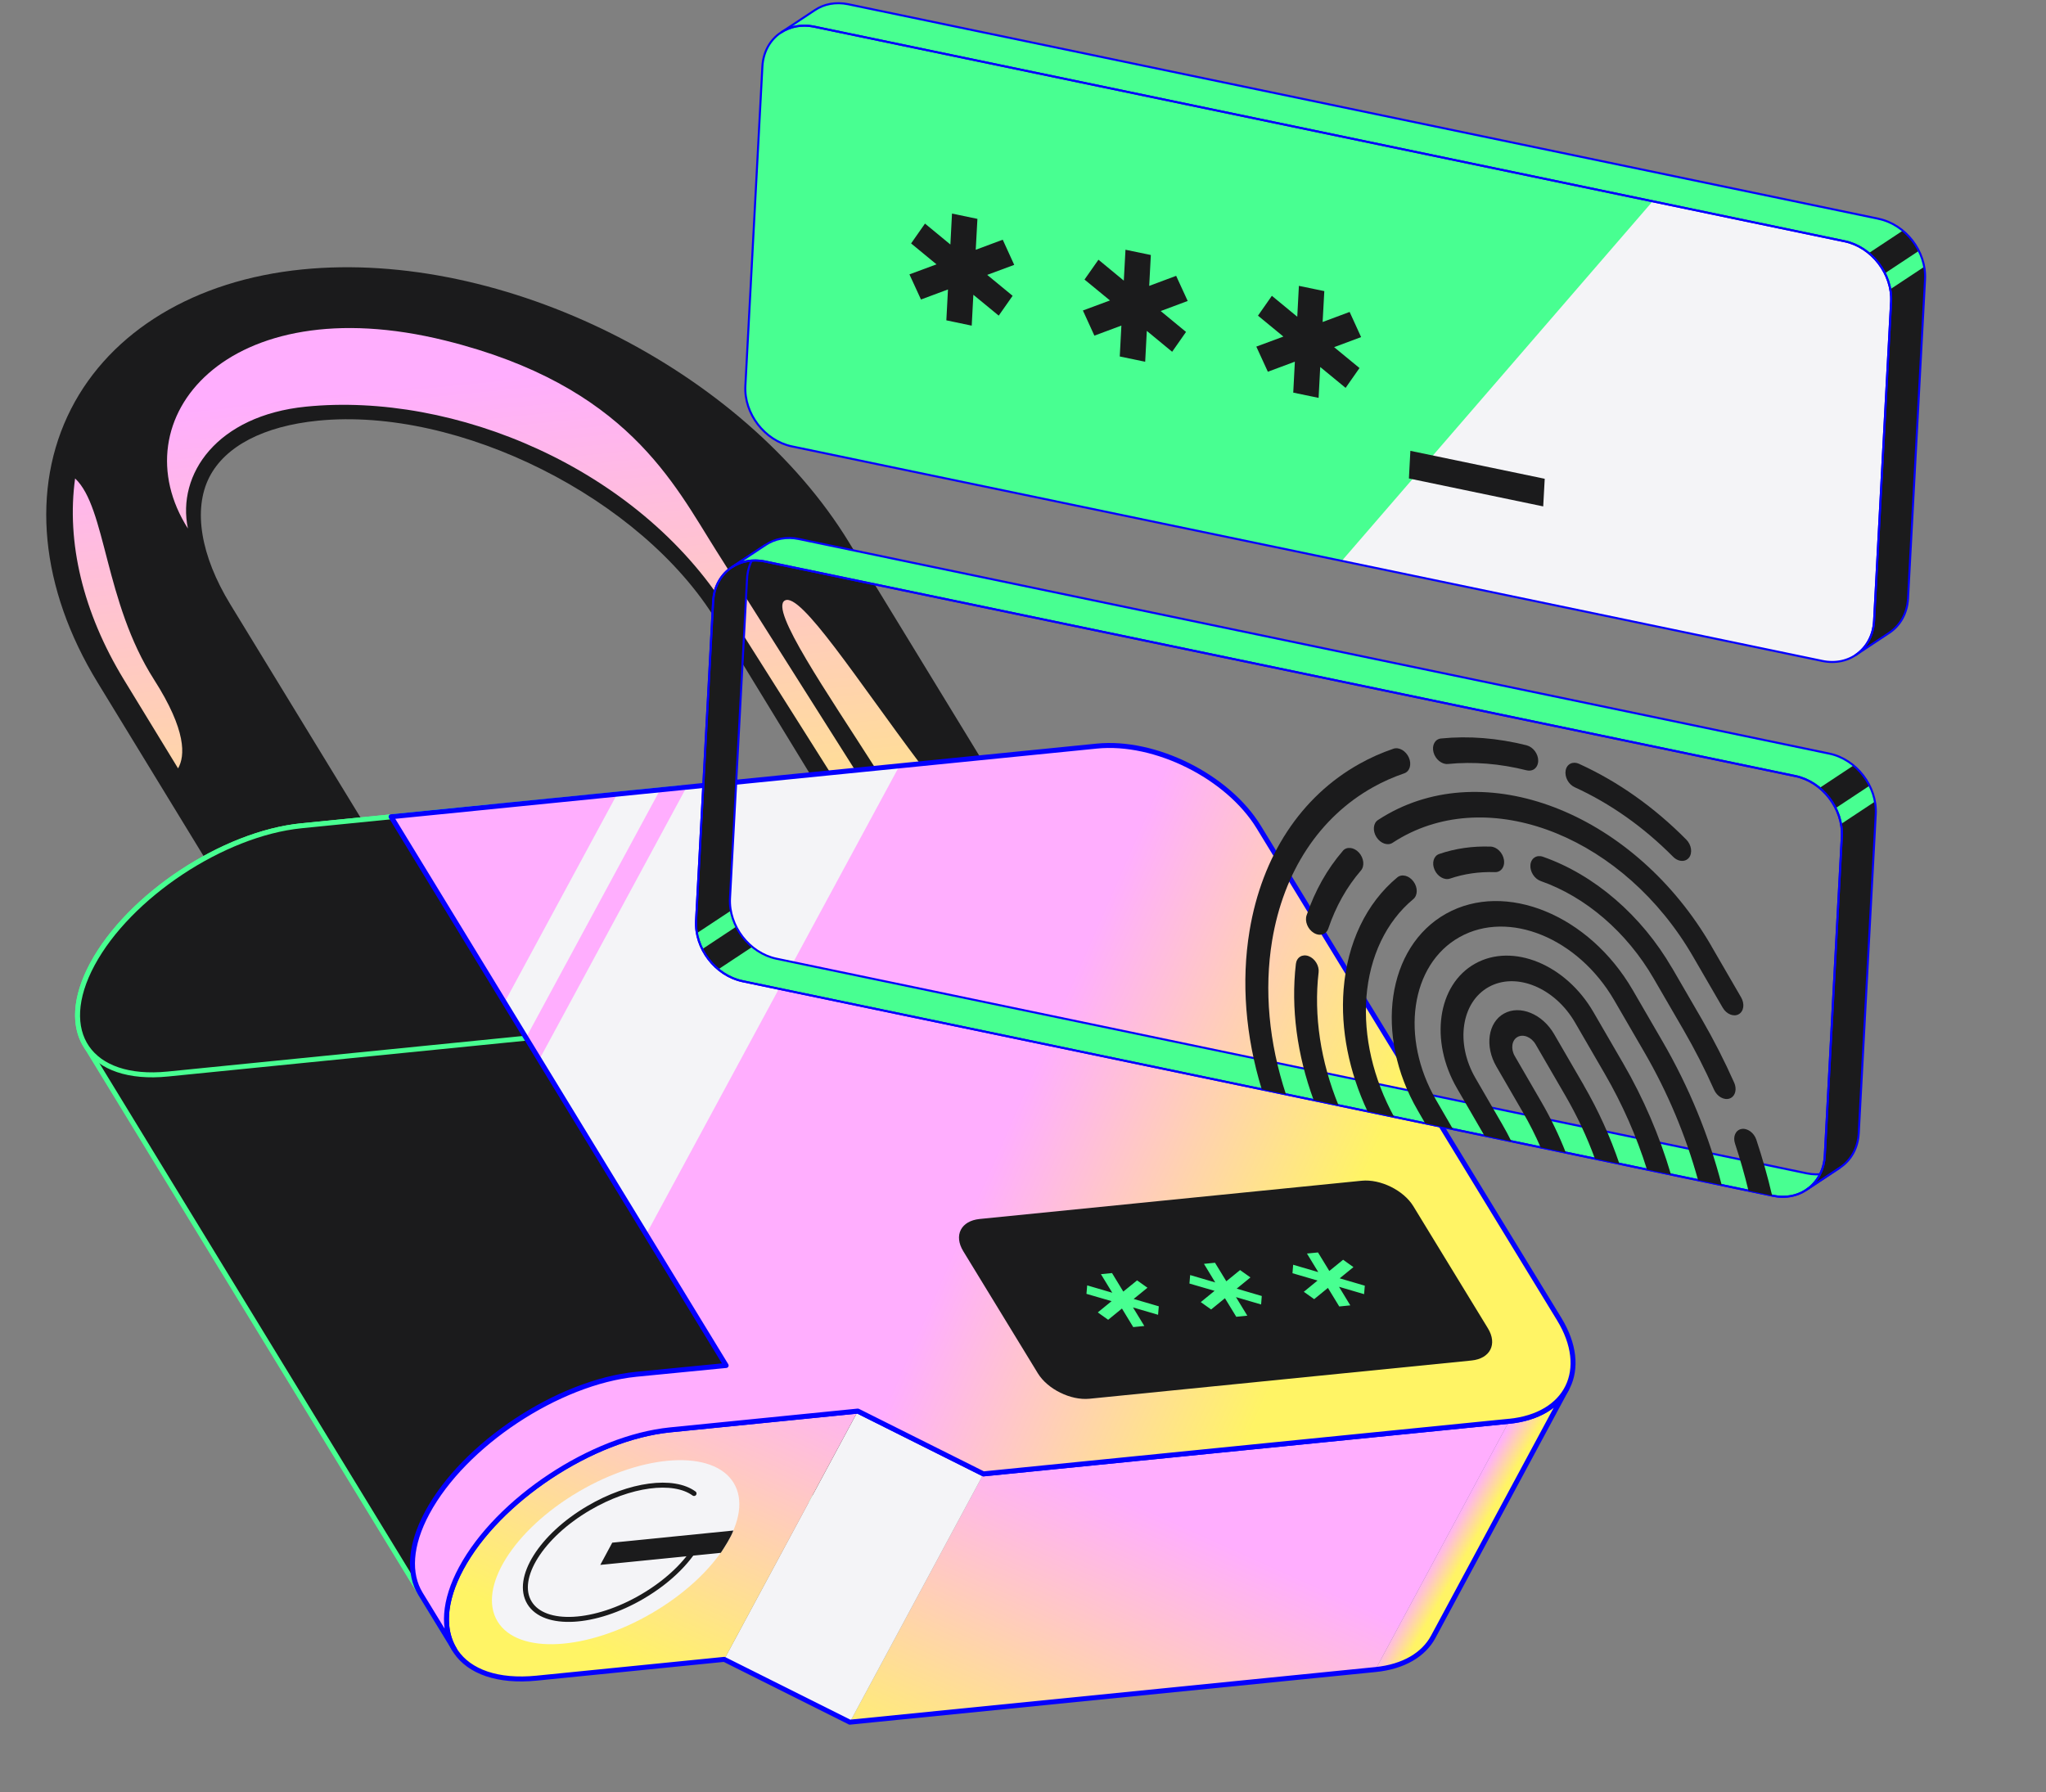 <svg width="371" height="325" viewBox="0 0 371 325" fill="none" xmlns="http://www.w3.org/2000/svg">
<rect x="0" y="0" width="371" height="325" fill="#808080" stroke="none"/>
<path d="M160.265 162.301L129.883 112.543C116.323 90.328 83.24 73.732 57.643 76.295C47.821 77.278 40.832 80.918 37.96 86.535C34.981 92.368 36.371 100.775 41.757 109.593L72.138 159.352L48.073 173.534L17.693 123.774C7.267 106.702 5.51 88.624 12.874 74.182C20.089 60.04 35.368 50.809 54.798 48.865C91.222 45.218 134.779 66.959 153.949 98.36L184.329 148.12L160.265 162.301Z" fill="#1B1B1C"/>
<path d="M27.935 123.257C18.905 109.137 19.254 92.036 13.618 86.772C12.023 98.321 15.022 111.058 22.487 123.295L32.289 139.353C33.581 137.103 33.837 132.488 27.935 123.257Z" fill="url(#paint0_linear_0_629)"/>
<path d="M158.743 139.34C150.064 125.719 139.474 110.47 142.324 108.902C145.172 107.334 155.463 123.377 166.859 138.527L158.743 139.34Z" fill="url(#paint1_linear_0_629)"/>
<path d="M131.887 110.596L161.494 157.456L164.761 155.017L129.984 100.04C122.151 87.661 113.708 69.943 80.756 61.764C41.09 51.923 21.49 76.082 34.074 95.855C32.027 86.007 39.323 75.367 55.492 73.749C82.355 71.06 115.595 84.806 131.886 110.587L131.887 110.596Z" fill="url(#paint2_linear_0_629)"/>
<path d="M103.362 167.494L88.66 146.357L54.652 149.762C40.466 151.182 23.412 162.469 16.751 174.855C13.541 180.817 13.315 185.982 15.511 189.577L82.414 299.147L166.27 263.652L103.372 167.492L103.362 167.494Z" fill="#1B1B1C" stroke="#48FF91" stroke-width="0.903" stroke-linecap="round" stroke-linejoin="round"/>
<path d="M284.107 251.855L259.886 296.877C258.167 300.071 254.558 302.277 249.414 302.793L273.636 257.769C278.78 257.255 282.388 255.04 284.107 251.855Z" fill="url(#paint3_linear_0_629)"/>
<path d="M273.635 257.767L249.413 302.789L154.102 312.331L178.332 267.308L273.635 257.767Z" fill="url(#paint4_linear_0_629)"/>
<path d="M178.333 267.308L154.102 312.331L131.33 300.941L155.552 255.918L178.333 267.308Z" fill="#F4F4F7"/>
<path d="M155.552 255.919L131.33 300.941L97.321 304.345C83.135 305.766 76.988 296.801 83.65 284.415C90.313 272.038 107.366 260.743 121.551 259.323L155.561 255.917L155.552 255.919Z" fill="url(#paint5_linear_0_629)"/>
<path d="M273.635 257.767L178.323 267.309L155.552 255.918L121.543 259.324C107.356 260.744 90.304 272.031 83.642 284.417C76.979 296.794 83.134 305.766 97.311 304.347L131.32 300.942L154.092 312.333L249.405 302.79C254.549 302.275 258.156 300.061 259.877 296.876L284.098 251.854C282.38 255.047 278.771 257.252 273.627 257.768L273.635 257.767Z" stroke="#0500FF" stroke-width="0.903" stroke-linecap="round" stroke-linejoin="round"/>
<path d="M123.405 142.879L99.186 187.901L30.421 194.785C16.236 196.206 10.09 187.241 16.752 174.855C23.414 162.47 40.468 151.183 54.651 149.762L123.416 142.877L123.405 142.879Z" fill="#1B1B1C" stroke="#48FF91" stroke-width="0.903" stroke-linecap="round" stroke-linejoin="round"/>
<path d="M118.314 292.496C130.137 285.559 136.729 275.014 133.039 268.943C129.348 262.874 116.772 263.576 104.95 270.513C93.127 277.451 86.533 287.996 90.224 294.066C93.915 300.135 106.491 299.433 118.314 292.496Z" fill="#F4F4F7"/>
<path d="M126.998 279.113C125.31 282.704 121.567 286.572 116.504 289.539C107.876 294.6 98.703 295.108 96.012 290.681C93.32 286.255 98.129 278.563 106.758 273.503C114.239 269.108 122.141 268.147 125.85 270.86" stroke="#1B1B1C" stroke-width="0.903" stroke-linecap="round" stroke-linejoin="round"/>
<path d="M132.979 277.577L111.019 279.777L108.852 283.807L130.704 281.62C131.487 280.419 132.457 278.922 132.979 277.577Z" fill="#1B1B1C"/>
<path d="M273.635 257.768C284.257 256.704 288.33 248.401 282.723 239.213L228.258 150.006C222.652 140.828 209.495 134.25 198.875 135.312L70.917 148.123L131.67 247.644L115.38 249.238C101.194 250.659 84.14 261.946 77.479 274.331C74.269 280.294 74.043 285.458 76.239 289.053L82.402 299.138C80.205 295.536 80.431 290.371 83.641 284.409C90.304 272.032 107.356 260.736 121.542 259.316L155.55 255.911L178.323 267.301L273.635 257.759V257.768Z" fill="url(#paint6_linear_0_629)"/>
<path d="M197.557 253.675C194.163 254.016 189.956 251.942 188.198 249.069L174.668 226.915C172.91 224.044 174.252 221.414 177.647 221.074L246.912 214.138C250.307 213.799 254.513 215.873 256.272 218.745L269.801 240.899C271.559 243.771 270.217 246.401 266.823 246.74L197.557 253.675Z" fill="#1B1B1C"/>
<path d="M124.483 142.77L97.792 192.148L117.158 223.878L163.089 138.906L124.483 142.77ZM111.896 144.031L91.476 181.811L95.378 188.212L119.688 143.251L111.896 144.031Z" fill="#F4F4F7"/>
<path d="M273.635 257.768C284.257 256.704 288.33 248.401 282.723 239.213L228.258 150.006C222.652 140.828 209.495 134.25 198.875 135.312L70.917 148.123L131.67 247.643L115.38 249.238C101.194 250.659 84.14 261.946 77.479 274.331C74.269 280.294 74.043 285.458 76.239 289.053L82.402 299.138C80.205 295.536 80.431 290.371 83.641 284.409C90.304 272.032 107.356 260.736 121.542 259.316L155.55 255.911L178.323 267.301L273.635 257.759V257.768Z" stroke="#0500FF" stroke-width="0.903" stroke-linecap="round" stroke-linejoin="round"/>
<path d="M210.123 236.912L205.567 235.577L208.069 233.544L206.188 232.208L203.687 234.241L201.642 230.882L199.631 231.083L201.686 234.45L197.139 233.115L197.007 234.651L201.562 235.977L199.063 238.019L200.942 239.355L203.443 237.314L205.488 240.681L207.5 240.48L205.445 237.113L209.993 238.449L210.123 236.912ZM228.797 235.042L224.25 233.706L226.743 231.674L224.862 230.339L222.369 232.37L220.316 229.011L218.313 229.211L220.359 232.58L215.811 231.245L215.681 232.781L220.236 234.107L217.735 236.15L219.616 237.485L222.117 235.444L224.171 238.811L226.174 238.61L224.119 235.243L228.676 236.578L228.797 235.042ZM247.481 233.171L242.925 231.836L245.418 229.804L243.546 228.467L241.044 230.501L238.991 227.141L236.989 227.342L239.043 230.709L234.487 229.374L234.365 230.91L238.911 232.238L236.42 234.278L238.3 235.613L240.792 233.573L242.846 236.941L244.849 236.741L242.803 233.372L247.351 234.707L247.481 233.171ZM334.483 43.754C339.403 44.781 343.177 49.691 342.912 54.721L339.827 112.614C339.562 117.645 335.353 120.895 330.433 119.868L143.586 80.955C138.666 79.928 134.89 75.016 135.157 69.986L138.242 12.093C138.507 7.062 142.716 3.814 147.636 4.841L334.474 43.756L334.483 43.754Z" fill="#48FF91"/>
<path d="M243.307 101.726L330.414 119.873C335.335 120.9 339.543 117.651 339.808 112.621L342.894 54.726C343.159 49.696 339.394 44.782 334.465 43.759L299.668 36.511L243.298 101.73L243.307 101.726Z" fill="#F4F4F7"/>
<path d="M177.236 39.694L176.93 45.299L181.826 43.473L183.909 48.036L179.011 49.853L183.617 53.646L181.099 57.243L176.497 53.458L176.201 59.06L171.6 58.094L171.896 52.495L167.001 54.319L164.908 49.76L169.815 47.941L165.209 44.147L167.727 40.549L172.333 44.344L172.626 38.732L177.236 39.694ZM208.681 46.247L208.385 51.849L213.27 50.026L215.364 54.584L210.469 56.412L215.062 60.198L212.544 63.797L207.951 60.008L207.655 65.609L203.045 64.648L203.341 59.047L198.445 60.872L196.362 56.31L201.27 54.489L196.655 50.699L199.182 47.099L203.779 50.896L204.083 45.291L208.681 46.247ZM280.103 86.829L279.83 91.841L255.478 86.771L255.742 81.763L280.103 86.829ZM240.136 52.795L239.83 58.4L244.726 56.572L246.809 61.135L241.915 62.961L246.517 66.746L243.999 70.344L239.397 66.558L239.101 72.16L234.504 71.204L234.796 65.594L229.9 67.42L227.808 62.861L232.715 61.04L228.109 57.247L230.627 53.648L235.233 57.443L235.528 51.842L240.136 52.795Z" fill="#1B1B1C"/>
<path d="M340.632 39.675L153.798 0.767C151.534 0.303 149.423 0.727 147.782 1.822L141.63 5.893C143.274 4.806 145.383 4.372 147.645 4.837L334.483 43.754C339.403 44.781 343.177 49.691 342.912 54.721L339.827 112.614C339.687 115.34 338.382 117.539 336.442 118.825L342.595 114.755C344.535 113.469 345.831 111.274 345.98 108.545L349.065 50.652C349.33 45.621 345.565 40.707 340.636 39.684L340.632 39.675Z" fill="#48FF91"/>
<path d="M345.023 41.835L338.87 45.905C340.084 46.912 341.075 48.16 341.782 49.57L347.933 45.5C347.227 44.09 346.236 42.843 345.023 41.835ZM349.052 50.645C349.082 49.893 349.033 49.139 348.903 48.398L342.752 52.467C342.889 53.206 342.947 53.962 342.899 54.715L339.813 112.609C339.674 115.335 338.369 117.533 336.429 118.819L342.582 114.749C344.521 113.463 345.818 111.267 345.965 108.54L349.052 50.645Z" fill="#1B1B1C"/>
<path d="M340.632 39.675L153.798 0.767C151.534 0.303 149.423 0.727 147.782 1.822L141.63 5.893C143.274 4.806 145.383 4.372 147.645 4.837L334.483 43.754C339.403 44.781 343.177 49.691 342.912 54.721L339.827 112.614C339.687 115.34 338.382 117.539 336.442 118.825L342.595 114.755C344.535 113.469 345.831 111.274 345.98 108.545L349.065 50.652C349.33 45.621 345.565 40.707 340.636 39.684L340.632 39.675Z" stroke="#0500FF" stroke-width="0.371" stroke-miterlimit="10"/>
<path d="M334.483 43.754C339.403 44.781 343.177 49.691 342.912 54.721L339.827 112.614C339.562 117.645 335.353 120.895 330.433 119.868L143.586 80.955C138.666 79.928 134.89 75.016 135.157 69.986L138.242 12.093C138.507 7.062 142.716 3.814 147.636 4.841L334.474 43.756L334.483 43.754Z" stroke="#0500FF" stroke-width="0.371" stroke-miterlimit="10"/>
<path d="M134.652 177.951L321.491 216.868C323.753 217.332 325.865 216.908 327.505 215.813L333.658 211.743C332.013 212.829 329.905 213.263 327.642 212.798L140.8 173.872C135.88 172.845 132.106 167.935 132.371 162.905L135.458 105.012C135.596 102.286 136.901 100.087 138.842 98.801L132.689 102.871C130.75 104.157 129.452 106.353 129.305 109.081L126.219 166.974C125.954 172.005 129.72 176.919 134.648 177.942L134.652 177.951Z" fill="#48FF91"/>
<path d="M130.262 175.791L136.413 171.721C135.2 170.714 134.209 169.466 133.503 168.056L127.35 172.126C128.056 173.536 129.048 174.784 130.262 175.791ZM126.223 166.985C126.192 167.737 126.242 168.491 126.371 169.234L132.524 165.164C132.382 164.423 132.332 163.668 132.375 162.915L135.458 105.011C135.597 102.287 136.903 100.088 138.842 98.802L132.689 102.872C130.75 104.158 129.454 106.353 129.305 109.081L126.219 166.975L126.223 166.985Z" fill="#1B1B1C"/>
<path d="M134.652 177.951L321.491 216.868C323.753 217.332 325.864 216.908 327.505 215.813L333.658 211.743C332.013 212.829 329.905 213.263 327.642 212.798L140.8 173.872C135.88 172.845 132.106 167.935 132.371 162.905L135.458 105.012C135.596 102.286 136.901 100.087 138.842 98.801L132.689 102.871C130.75 104.157 129.452 106.353 129.305 109.081L126.219 166.974C125.954 172.005 129.72 176.919 134.648 177.942L134.652 177.951Z" stroke="#0500FF" stroke-width="0.371" stroke-miterlimit="10"/>
<path d="M331.699 136.672L144.861 97.756C142.597 97.291 140.487 97.716 138.845 98.811L132.693 102.881C134.338 101.794 136.446 101.361 138.708 101.825L325.546 140.742C330.467 141.769 334.242 146.679 333.977 151.71L330.89 209.603C330.752 212.328 329.445 214.527 327.506 215.813L333.658 211.743C335.598 210.458 336.894 208.262 337.043 205.533L340.128 147.64C340.393 142.61 336.628 137.695 331.699 136.672Z" fill="#48FF91"/>
<path d="M336.09 138.831L329.937 142.901C331.151 143.908 332.142 145.156 332.849 146.566L339.001 142.496C338.294 141.087 337.303 139.839 336.09 138.831ZM340.115 147.633C340.147 146.881 340.097 146.127 339.968 145.385L333.815 149.454C333.952 150.193 334.011 150.95 333.964 151.703L330.877 209.596C330.739 212.322 329.433 214.521 327.494 215.806L333.645 211.737C335.585 210.451 336.881 208.254 337.03 205.527L340.115 147.633Z" fill="#1B1B1C"/>
<path d="M331.699 136.672L144.861 97.756C142.597 97.291 140.487 97.716 138.845 98.811L132.693 102.881C134.338 101.794 136.446 101.361 138.708 101.825L325.546 140.742C330.467 141.769 334.242 146.679 333.977 151.71L330.89 209.603C330.752 212.328 329.445 214.527 327.506 215.813L333.658 211.743C335.598 210.458 336.894 208.262 337.043 205.533L340.128 147.64C340.393 142.61 336.628 137.695 331.699 136.672Z" stroke="#0500FF" stroke-width="0.371" stroke-miterlimit="10"/>
<path d="M325.546 140.742C330.467 141.769 334.242 146.679 333.977 151.71L330.89 209.603C330.625 214.633 326.417 217.883 321.496 216.856L134.652 177.953C129.732 176.925 125.957 172.015 126.222 166.983L129.318 109.086C129.583 104.056 133.792 100.807 138.712 101.835L325.55 140.751L325.546 140.742Z" stroke="#0500FF" stroke-width="0.371" stroke-miterlimit="10"/>
<path d="M248.942 142.783C250.755 141.771 252.655 140.924 254.62 140.253C255.632 139.911 256.014 138.633 255.471 137.397C254.928 136.161 253.668 135.44 252.667 135.789C250.529 136.515 248.461 137.436 246.491 138.54C235.905 144.457 228.835 155.21 226.58 168.813C225.05 178.03 225.841 187.897 228.789 197.55L233.183 198.467C230.097 189.13 229.195 179.531 230.675 170.581C232.744 158.094 239.243 148.217 248.951 142.781L248.942 142.783ZM294.332 192.856L288.939 183.557C283.919 174.893 274.287 170.95 267.472 174.77C260.654 178.582 259.188 188.739 264.205 197.393L269.072 205.79L269.172 205.972L274.057 206.991C273.548 205.96 272.998 204.934 272.411 203.92L267.543 195.523C263.879 189.205 264.952 181.8 269.923 179.015C274.895 176.228 281.927 179.112 285.593 185.43L290.984 194.729C294.173 200.221 296.744 206.05 298.649 212.109L302.994 213.009C300.919 205.967 298.01 199.198 294.328 192.846L294.332 192.856Z" fill="#1B1B1C"/>
<path d="M301.461 188.86L296.068 179.563C288.153 165.912 272.97 159.695 262.217 165.703C251.467 171.72 249.152 187.718 257.067 201.369L258.427 203.724L263.46 204.772L260.406 199.5C253.851 188.181 255.763 174.931 264.668 169.947C273.574 164.964 286.155 170.111 292.718 181.426L298.111 190.724C302.365 198.038 305.658 205.871 307.909 214.027L312.197 214.918C309.893 206.007 306.296 197.197 301.457 188.851L301.461 188.86Z" fill="#1B1B1C"/>
<path d="M247.771 180.841C248.351 173.448 251.369 167.131 256.275 163.061C257.091 162.385 257.107 160.949 256.304 159.867C255.499 158.777 254.185 158.45 253.369 159.126C247.76 163.778 244.299 171.001 243.634 179.451C243.068 186.683 244.607 194.385 247.972 201.547L252.788 202.549C249.009 195.639 247.22 187.975 247.78 180.837L247.771 180.841ZM315.77 204.752C314.706 204.957 314.188 206.149 314.612 207.407C315.54 210.217 316.354 213.063 317.05 215.938L321.342 216.838C320.54 213.409 319.581 210.02 318.469 206.679C318.041 205.412 316.838 204.557 315.77 204.752ZM303.202 175.577C297.658 166.012 289.12 158.649 279.78 155.38C278.639 154.979 277.62 155.645 277.51 156.856C277.4 158.067 278.237 159.384 279.378 159.785C287.543 162.646 295.009 169.086 299.854 177.45L305.247 186.747C307.292 190.275 309.148 193.909 310.808 197.634C311.36 198.867 312.615 199.579 313.626 199.227C313.711 199.2 313.792 199.164 313.87 199.119C314.692 198.658 314.962 197.484 314.46 196.357C312.712 192.428 310.757 188.594 308.604 184.871L303.211 175.573L303.202 175.577ZM270.273 153.538C267.023 153.427 263.886 153.876 260.976 154.877C259.963 155.219 259.584 156.506 260.125 157.733C260.668 158.969 261.927 159.69 262.937 159.339C265.484 158.468 268.221 158.079 271.062 158.17C271.374 158.183 271.663 158.11 271.898 157.975C272.519 157.627 272.86 156.842 272.708 155.922C272.497 154.64 271.403 153.57 270.282 153.536L270.273 153.538Z" fill="#1B1B1C"/>
<path d="M310.333 171.582C296.632 147.944 270.337 137.184 251.719 147.596C251.089 147.946 250.479 148.319 249.875 148.712C248.991 149.287 248.867 150.69 249.597 151.829C250.325 152.968 251.637 153.431 252.518 152.847C253.053 152.498 253.612 152.154 254.18 151.836C270.954 142.458 294.645 152.15 306.985 173.455L312.378 182.752C313.057 183.929 314.362 184.458 315.278 183.942C316.205 183.424 316.396 182.06 315.716 180.883L310.324 171.584L310.333 171.582ZM243.499 154.314C240.642 157.619 238.437 161.549 236.923 166.001C236.559 167.096 237.129 168.518 238.222 169.185C238.892 169.598 239.599 169.625 240.12 169.324C240.454 169.142 240.708 168.834 240.856 168.408C242.217 164.395 244.205 160.852 246.775 157.878C247.477 157.068 247.313 155.602 246.41 154.619C245.506 153.636 244.197 153.493 243.496 154.305L243.499 154.314ZM239.103 176.367C239.244 175.156 238.437 173.836 237.297 173.405C236.154 172.974 235.125 173.613 234.981 174.816C234.053 182.841 235.202 191.336 238.202 199.51L242.709 200.447C239.472 192.523 238.195 184.189 239.099 176.358L239.103 176.367ZM286.338 138.524C285.21 138.017 284.117 138.543 283.901 139.72C283.683 140.896 284.411 142.264 285.54 142.772C292.01 145.732 298.015 149.969 303.379 155.378C304.125 156.137 305.103 156.326 305.804 155.94C305.98 155.846 306.139 155.706 306.276 155.533C306.935 154.664 306.708 153.2 305.768 152.262C299.93 146.369 293.39 141.743 286.342 138.534L286.338 138.524ZM276.851 135.174C271.556 133.845 266.325 133.428 261.298 133.931C260.21 134.042 259.601 135.162 259.938 136.44C260.285 137.717 261.447 138.658 262.54 138.557C267.15 138.099 271.958 138.481 276.823 139.704C277.287 139.818 277.718 139.757 278.07 139.569C278.577 139.283 278.912 138.707 278.923 137.967C278.934 136.719 277.999 135.478 276.858 135.192L276.851 135.174ZM287.198 196.84L281.806 187.543C279.685 183.876 275.603 182.206 272.71 183.822C269.816 185.439 269.204 189.734 271.325 193.401L276.193 201.799C277.37 203.832 278.428 205.932 279.361 208.088L283.924 209.035C282.694 205.893 281.229 202.848 279.54 199.926L274.673 191.528C273.907 190.206 274.13 188.644 275.17 188.064C276.22 187.481 277.689 188.084 278.455 189.407L283.847 198.704C285.964 202.353 287.758 206.179 289.209 210.139L293.649 211.069C291.974 206.124 289.81 201.359 287.189 196.844L287.198 196.84Z" fill="#1B1B1C"/>
<defs>
<linearGradient id="paint0_linear_0_629" x1="18.968" y1="75.472" x2="30.539" y2="191.037" gradientUnits="userSpaceOnUse">
<stop stop-color="#FFAEFE"/>
<stop offset="1" stop-color="#FFF465"/>
</linearGradient>
<linearGradient id="paint1_linear_0_629" x1="147.948" y1="62.56" x2="159.517" y2="178.126" gradientUnits="userSpaceOnUse">
<stop stop-color="#FFAEFE"/>
<stop offset="1" stop-color="#FFF465"/>
</linearGradient>
<linearGradient id="paint2_linear_0_629" x1="92.168" y1="68.143" x2="103.738" y2="183.708" gradientUnits="userSpaceOnUse">
<stop stop-color="#FFAEFE"/>
<stop offset="1" stop-color="#FFF465"/>
</linearGradient>
<linearGradient id="paint3_linear_0_629" x1="263.744" y1="275.665" x2="268.038" y2="278.121" gradientUnits="userSpaceOnUse">
<stop stop-color="#FFAEFE"/>
<stop offset="1" stop-color="#FFF465"/>
</linearGradient>
<linearGradient id="paint4_linear_0_629" x1="217.249" y1="277.813" x2="190.639" y2="336.826" gradientUnits="userSpaceOnUse">
<stop stop-color="#FFAEFE"/>
<stop offset="1" stop-color="#FFF465"/>
</linearGradient>
<linearGradient id="paint5_linear_0_629" x1="133.635" y1="240.093" x2="107.015" y2="299.099" gradientUnits="userSpaceOnUse">
<stop stop-color="#FFAEFE"/>
<stop offset="1" stop-color="#FFF465"/>
</linearGradient>
<linearGradient id="paint6_linear_0_629" x1="171.991" y1="228.743" x2="229.415" y2="253.993" gradientUnits="userSpaceOnUse">
<stop stop-color="#FFAEFE"/>
<stop offset="1" stop-color="#FFF465"/>
</linearGradient>
</defs>
</svg>
